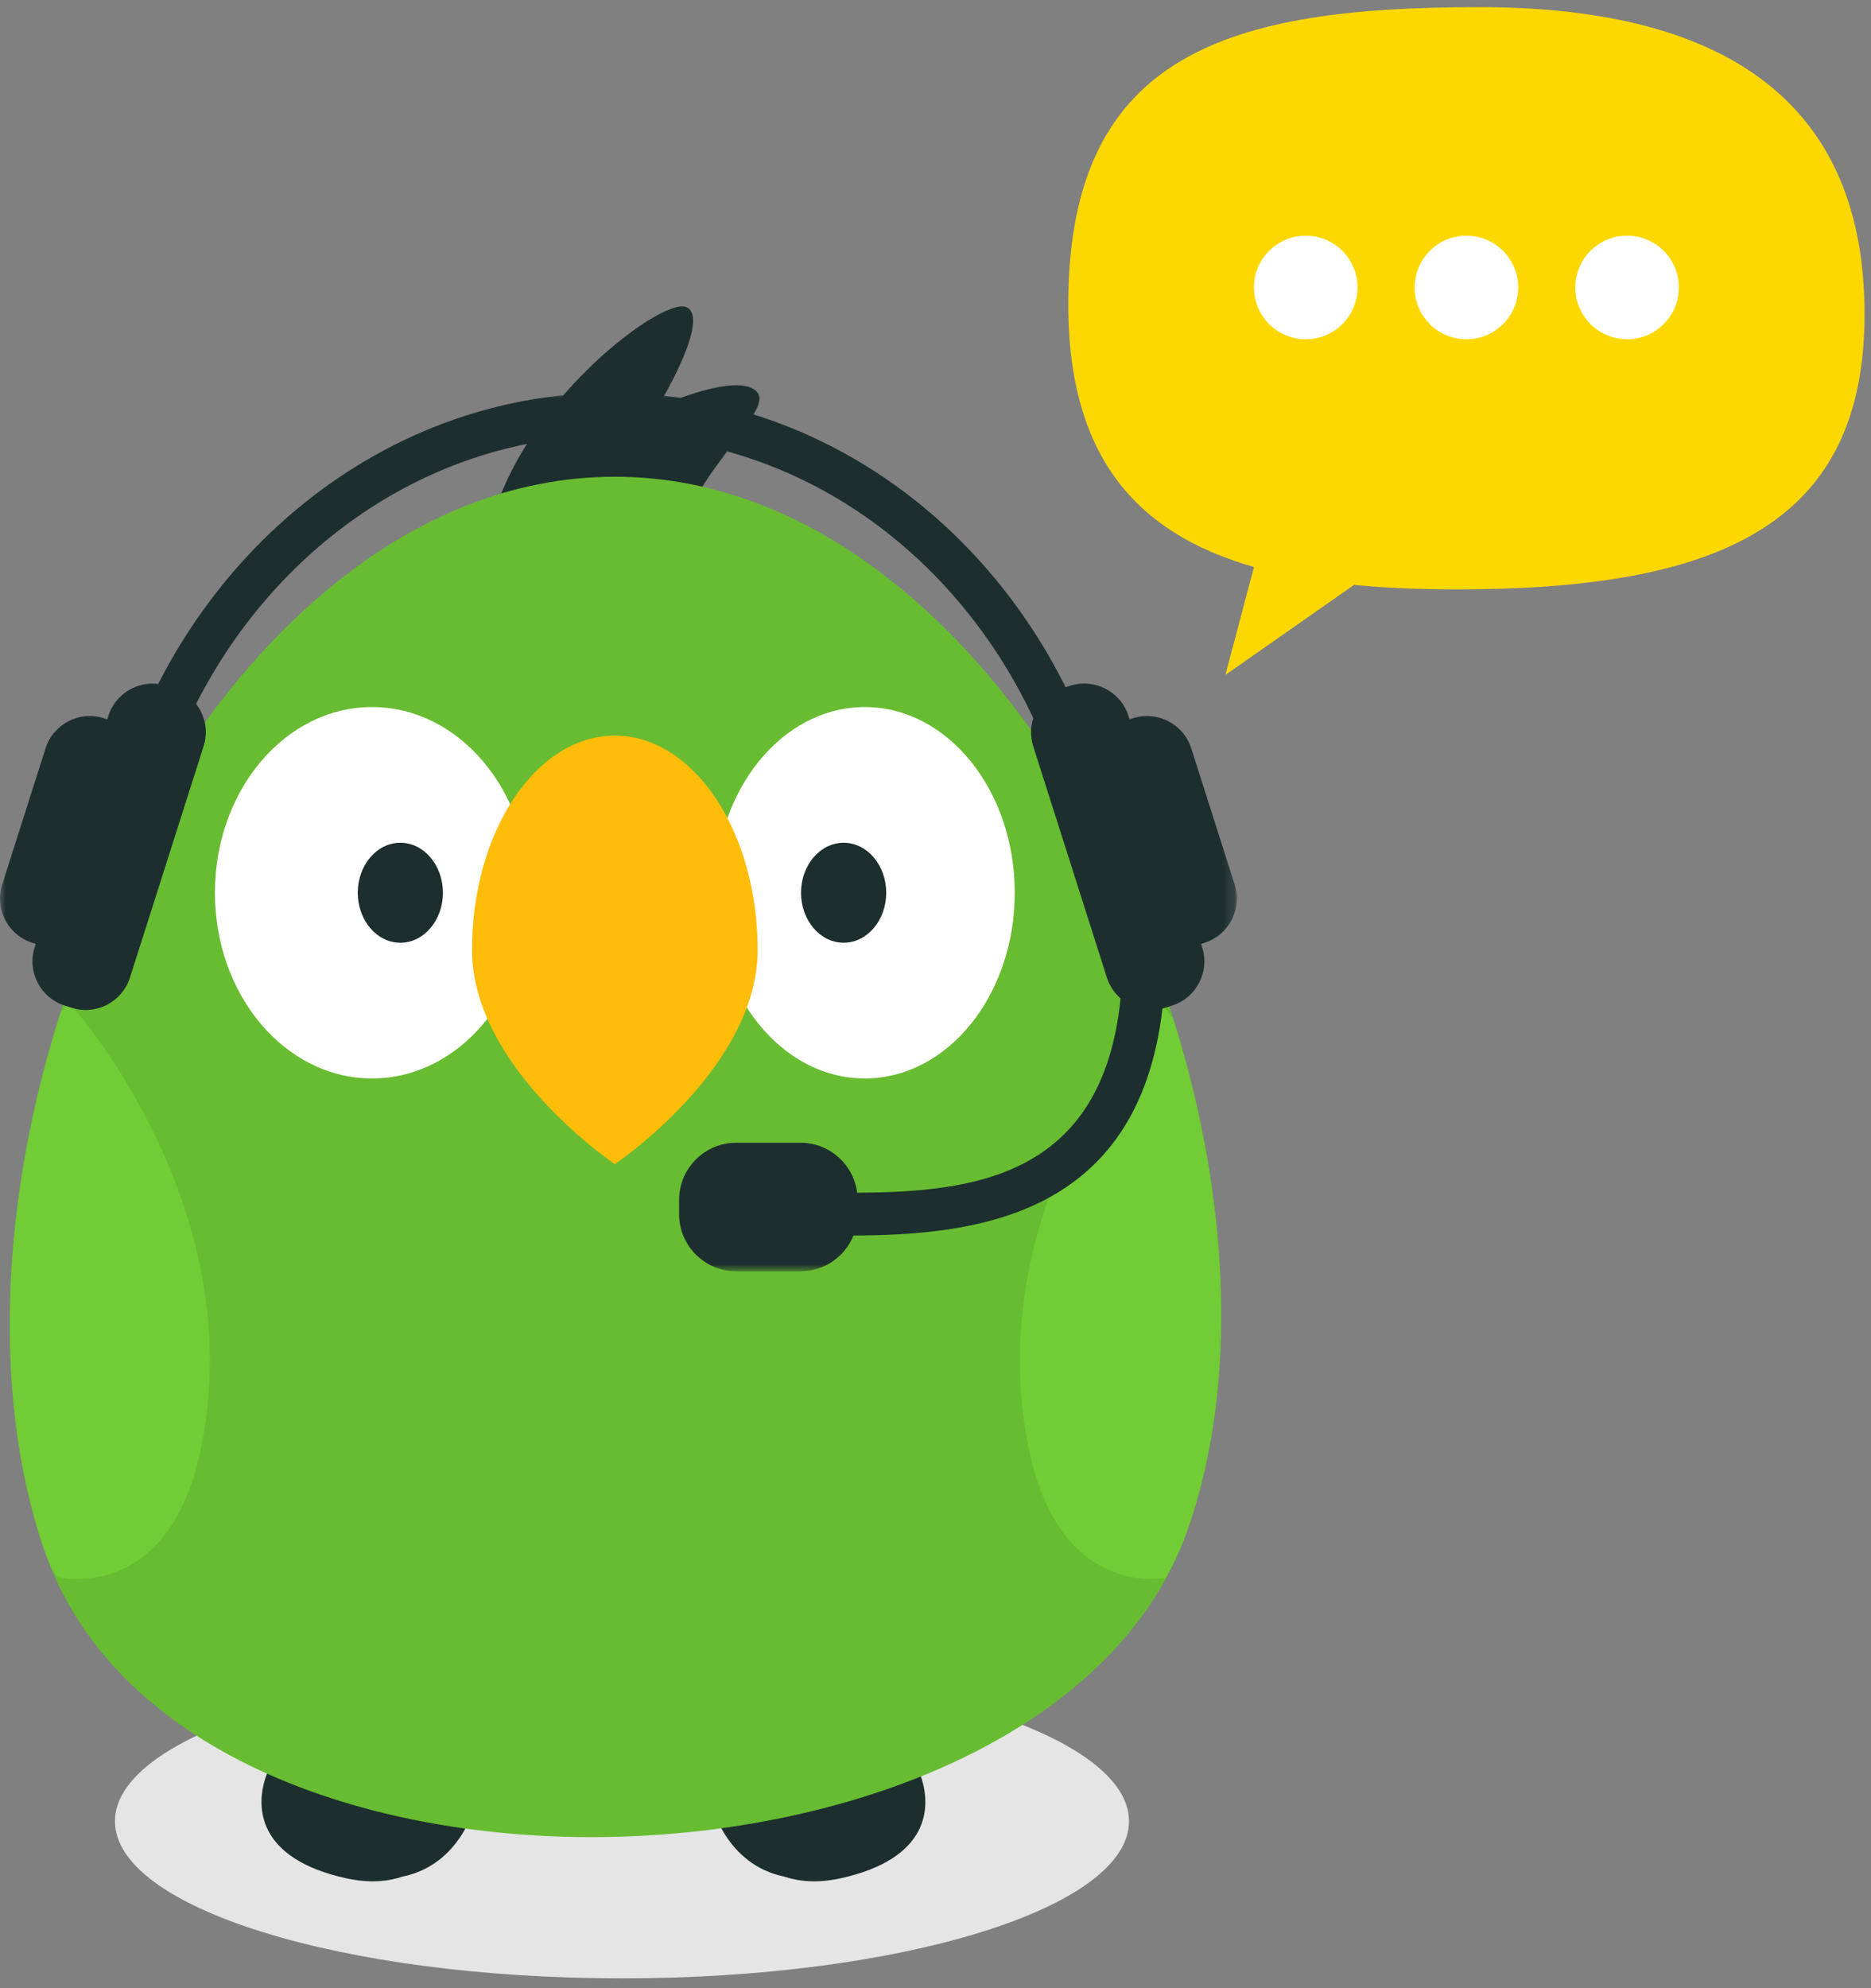<?xml version="1.0" encoding="UTF-8"?>
<svg width="160px" height="170px" viewBox="0 0 160 170" version="1.1" xmlns="http://www.w3.org/2000/svg" xmlns:xlink="http://www.w3.org/1999/xlink">
    <rect x="0" y="0" width="160" height="170" fill="#808080" stroke="none"/>
    <!-- Generator: Sketch 48.2 (47327) - http://www.bohemiancoding.com/sketch -->
    <title>parrot-notification@1x</title>
    <desc>Created with Sketch.</desc>
    <defs>
        <polygon id="path-1" points="0 0 105.768 0 105.768 75.115 0 75.115"></polygon>
    </defs>
    <g id="enable-push-desktop" stroke="none" stroke-width="1" fill="none" fill-rule="evenodd" transform="translate(-411, -137)">
        <g id="Group-8" transform="translate(319, 59)">
            <g id="parrot-notification" transform="translate(92, 78)">
                <path d="M53.189,142.289 C29.243,142.289 9.83,148.304 9.83,155.725 C9.83,163.144 29.243,169.16 53.189,169.16 C77.135,169.16 96.548,163.144 96.548,155.725 C96.548,148.304 77.135,142.289 53.189,142.289" id="Fill-1" fill="#E5E5E5"></path>
                <path d="M78.653,151.626 C77.155,147.747 78.31,150.71 72.12,152.06 C70.073,152.507 68.274,153.008 66.774,153.481 C62.603,154.003 60.867,154.298 60.867,154.298 C60.867,154.298 62.035,159.417 67.061,160.458 C68.355,160.892 69.938,161.028 71.862,160.609 C79.469,158.949 79.767,154.511 78.653,151.626 M64.792,33.587 C63.289,31.606 56.242,34.808 56.242,34.808 C56.242,34.808 60.871,27.215 58.685,26.258 C56.499,25.303 42.969,35.607 41.586,47.022 C40.202,58.437 58.661,58.72 57.464,50.686 C56.267,42.653 66.295,35.569 64.792,33.587 M29.373,152.06 C23.183,150.71 24.338,147.747 22.84,151.626 C21.726,154.511 22.024,158.949 29.631,160.609 C31.555,161.028 33.138,160.892 34.432,160.458 C39.458,159.417 40.627,154.298 40.627,154.298 C40.627,154.298 38.89,154.003 34.719,153.481 C33.22,153.008 31.42,152.507 29.373,152.06" id="Fill-3" fill="#1D2E2F"></path>
                <path d="M52.578,40.763 C16.853,40.763 -7.88,97.862 3.723,132.366 C15.326,166.87 89.525,164.122 101.433,131.144 C113.342,98.167 88.303,40.763 52.578,40.763" id="Fill-5" fill="#68BC31"></path>
                <path d="M100.304,87.063 C99.951,86.629 99.607,86.193 99.225,85.763 C99.225,85.763 83.57,102.909 87.998,123.969 C90.382,135.307 97.614,135.211 99.676,134.943 C100.345,133.719 100.956,132.466 101.433,131.145 C105.998,118.502 105.118,102.275 100.304,87.063 M5.199,86.558 C0.213,102.122 -0.789,118.949 3.723,132.366 C3.927,132.973 4.195,133.542 4.437,134.127 C4.735,134.597 4.909,134.847 4.909,134.847 C4.909,134.847 14.368,137.241 17.159,123.969 C21.587,102.909 5.932,85.763 5.932,85.763 C5.672,86.026 5.446,86.295 5.199,86.558" id="Fill-7" fill="#71CC36"></path>
                <path d="M31.815,60.457 C24.395,60.457 18.38,67.566 18.38,76.335 C18.38,85.104 24.395,92.213 31.815,92.213 C39.235,92.213 45.25,85.104 45.25,76.335 C45.25,67.566 39.235,60.457 31.815,60.457" id="Fill-9" fill="#FFFFFF"></path>
                <path d="M73.952,60.457 C66.869,60.457 61.128,67.566 61.128,76.335 C61.128,85.104 66.869,92.213 73.952,92.213 C81.035,92.213 86.777,85.104 86.777,76.335 C86.777,67.566 81.035,60.457 73.952,60.457" id="Fill-11" fill="#FFFFFF"></path>
                <path d="M52.579,62.9 C45.833,62.9 40.365,71.103 40.365,81.221 C40.365,91.339 52.579,99.541 52.579,99.541 C52.579,99.541 64.792,91.339 64.792,81.221 C64.792,71.103 59.324,62.9 52.579,62.9" id="Fill-13" fill="#FFBC09"></path>
                <g id="Group-17" transform="translate(0, 33.587)">
                    <mask id="mask-2" fill="white">
                        <use xlink:href="#path-1"></use>
                    </mask>
                    <g id="Clip-16"></g>
                    <path d="M105.58,42.042 L101.873,30.404 C101.208,28.315 98.976,27.161 96.887,27.826 L96.596,27.919 L96.503,27.628 C95.838,25.539 93.605,24.384 91.517,25.049 L91.129,25.173 C83.457,9.829 68.699,0 52.259,0 C36.024,0 21.265,9.737 13.531,24.894 C11.672,24.664 9.854,25.778 9.265,27.628 L9.172,27.919 L8.881,27.826 C6.793,27.161 4.56,28.315 3.894,30.404 L0.188,42.042 C-0.477,44.13 0.677,46.363 2.766,47.029 L3.057,47.121 L2.964,47.412 C2.299,49.501 3.453,51.734 5.542,52.398 L6.124,52.584 C8.213,53.25 10.446,52.095 11.111,50.006 L17.411,30.222 C17.822,28.934 17.536,27.593 16.769,26.596 C23.88,12.633 37.405,3.664 52.259,3.664 C67.644,3.664 81.45,13.128 88.363,27.819 C88.121,28.575 88.098,29.408 88.357,30.222 L94.657,50.006 C94.885,50.722 95.3,51.324 95.827,51.785 C94.27,67.079 83.241,68.338 73.299,68.396 C72.998,65.987 70.947,64.123 68.457,64.123 L62.96,64.123 C60.262,64.123 58.075,66.31 58.075,69.008 L58.075,70.229 C58.075,72.928 60.262,75.115 62.96,75.115 L68.457,75.115 C70.507,75.115 72.26,73.85 72.984,72.059 C83.075,72.004 97.317,70.659 99.406,52.647 C99.485,52.627 99.564,52.609 99.644,52.584 L100.226,52.398 C102.315,51.734 103.469,49.501 102.804,47.412 L102.711,47.121 L103.002,47.029 C105.091,46.363 106.245,44.13 105.58,42.042" id="Fill-15" fill="#1D2E2F" mask="url(#mask-2)"></path>
                </g>
                <path d="M34.235,72.06 C32.224,72.06 30.594,73.974 30.594,76.335 C30.594,78.696 32.224,80.61 34.235,80.61 C36.246,80.61 37.876,78.696 37.876,76.335 C37.876,73.974 36.246,72.06 34.235,72.06 M72.143,72.06 C70.132,72.06 68.501,73.974 68.501,76.335 C68.501,78.696 70.132,80.61 72.143,80.61 C74.154,80.61 75.784,78.696 75.784,76.335 C75.784,73.974 74.154,72.06 72.143,72.06" id="Fill-18" fill="#1D2E2F"></path>
                <path d="M126.472,0.61 C105.098,0.61 91.663,4.58 91.357,25.343 C91.157,38.933 97.108,45.59 107.235,48.482 L104.792,57.71 L115.79,50.012 C119.093,50.331 122.664,50.436 126.472,50.381 C147.846,50.076 159.449,44.275 159.449,26.87 C159.449,9.465 148.457,0.61 126.472,0.61" id="Fill-20" fill="#FDD800"></path>
                <path d="M139.144,20.153 C136.698,20.153 134.716,22.135 134.716,24.58 C134.716,27.025 136.698,29.008 139.144,29.008 C141.589,29.008 143.571,27.025 143.571,24.58 C143.571,22.135 141.589,20.153 139.144,20.153 M125.403,20.153 C122.958,20.153 120.976,22.135 120.976,24.58 C120.976,27.025 122.958,29.008 125.403,29.008 C127.848,29.008 129.831,27.025 129.831,24.58 C129.831,22.135 127.848,20.153 125.403,20.153 M111.663,20.153 C109.218,20.153 107.235,22.135 107.235,24.58 C107.235,27.025 109.218,29.008 111.663,29.008 C114.108,29.008 116.09,27.025 116.09,24.58 C116.09,22.135 114.108,20.153 111.663,20.153" id="Fill-22" fill="#FFFFFF"></path>
            </g>
        </g>
    </g>
</svg>